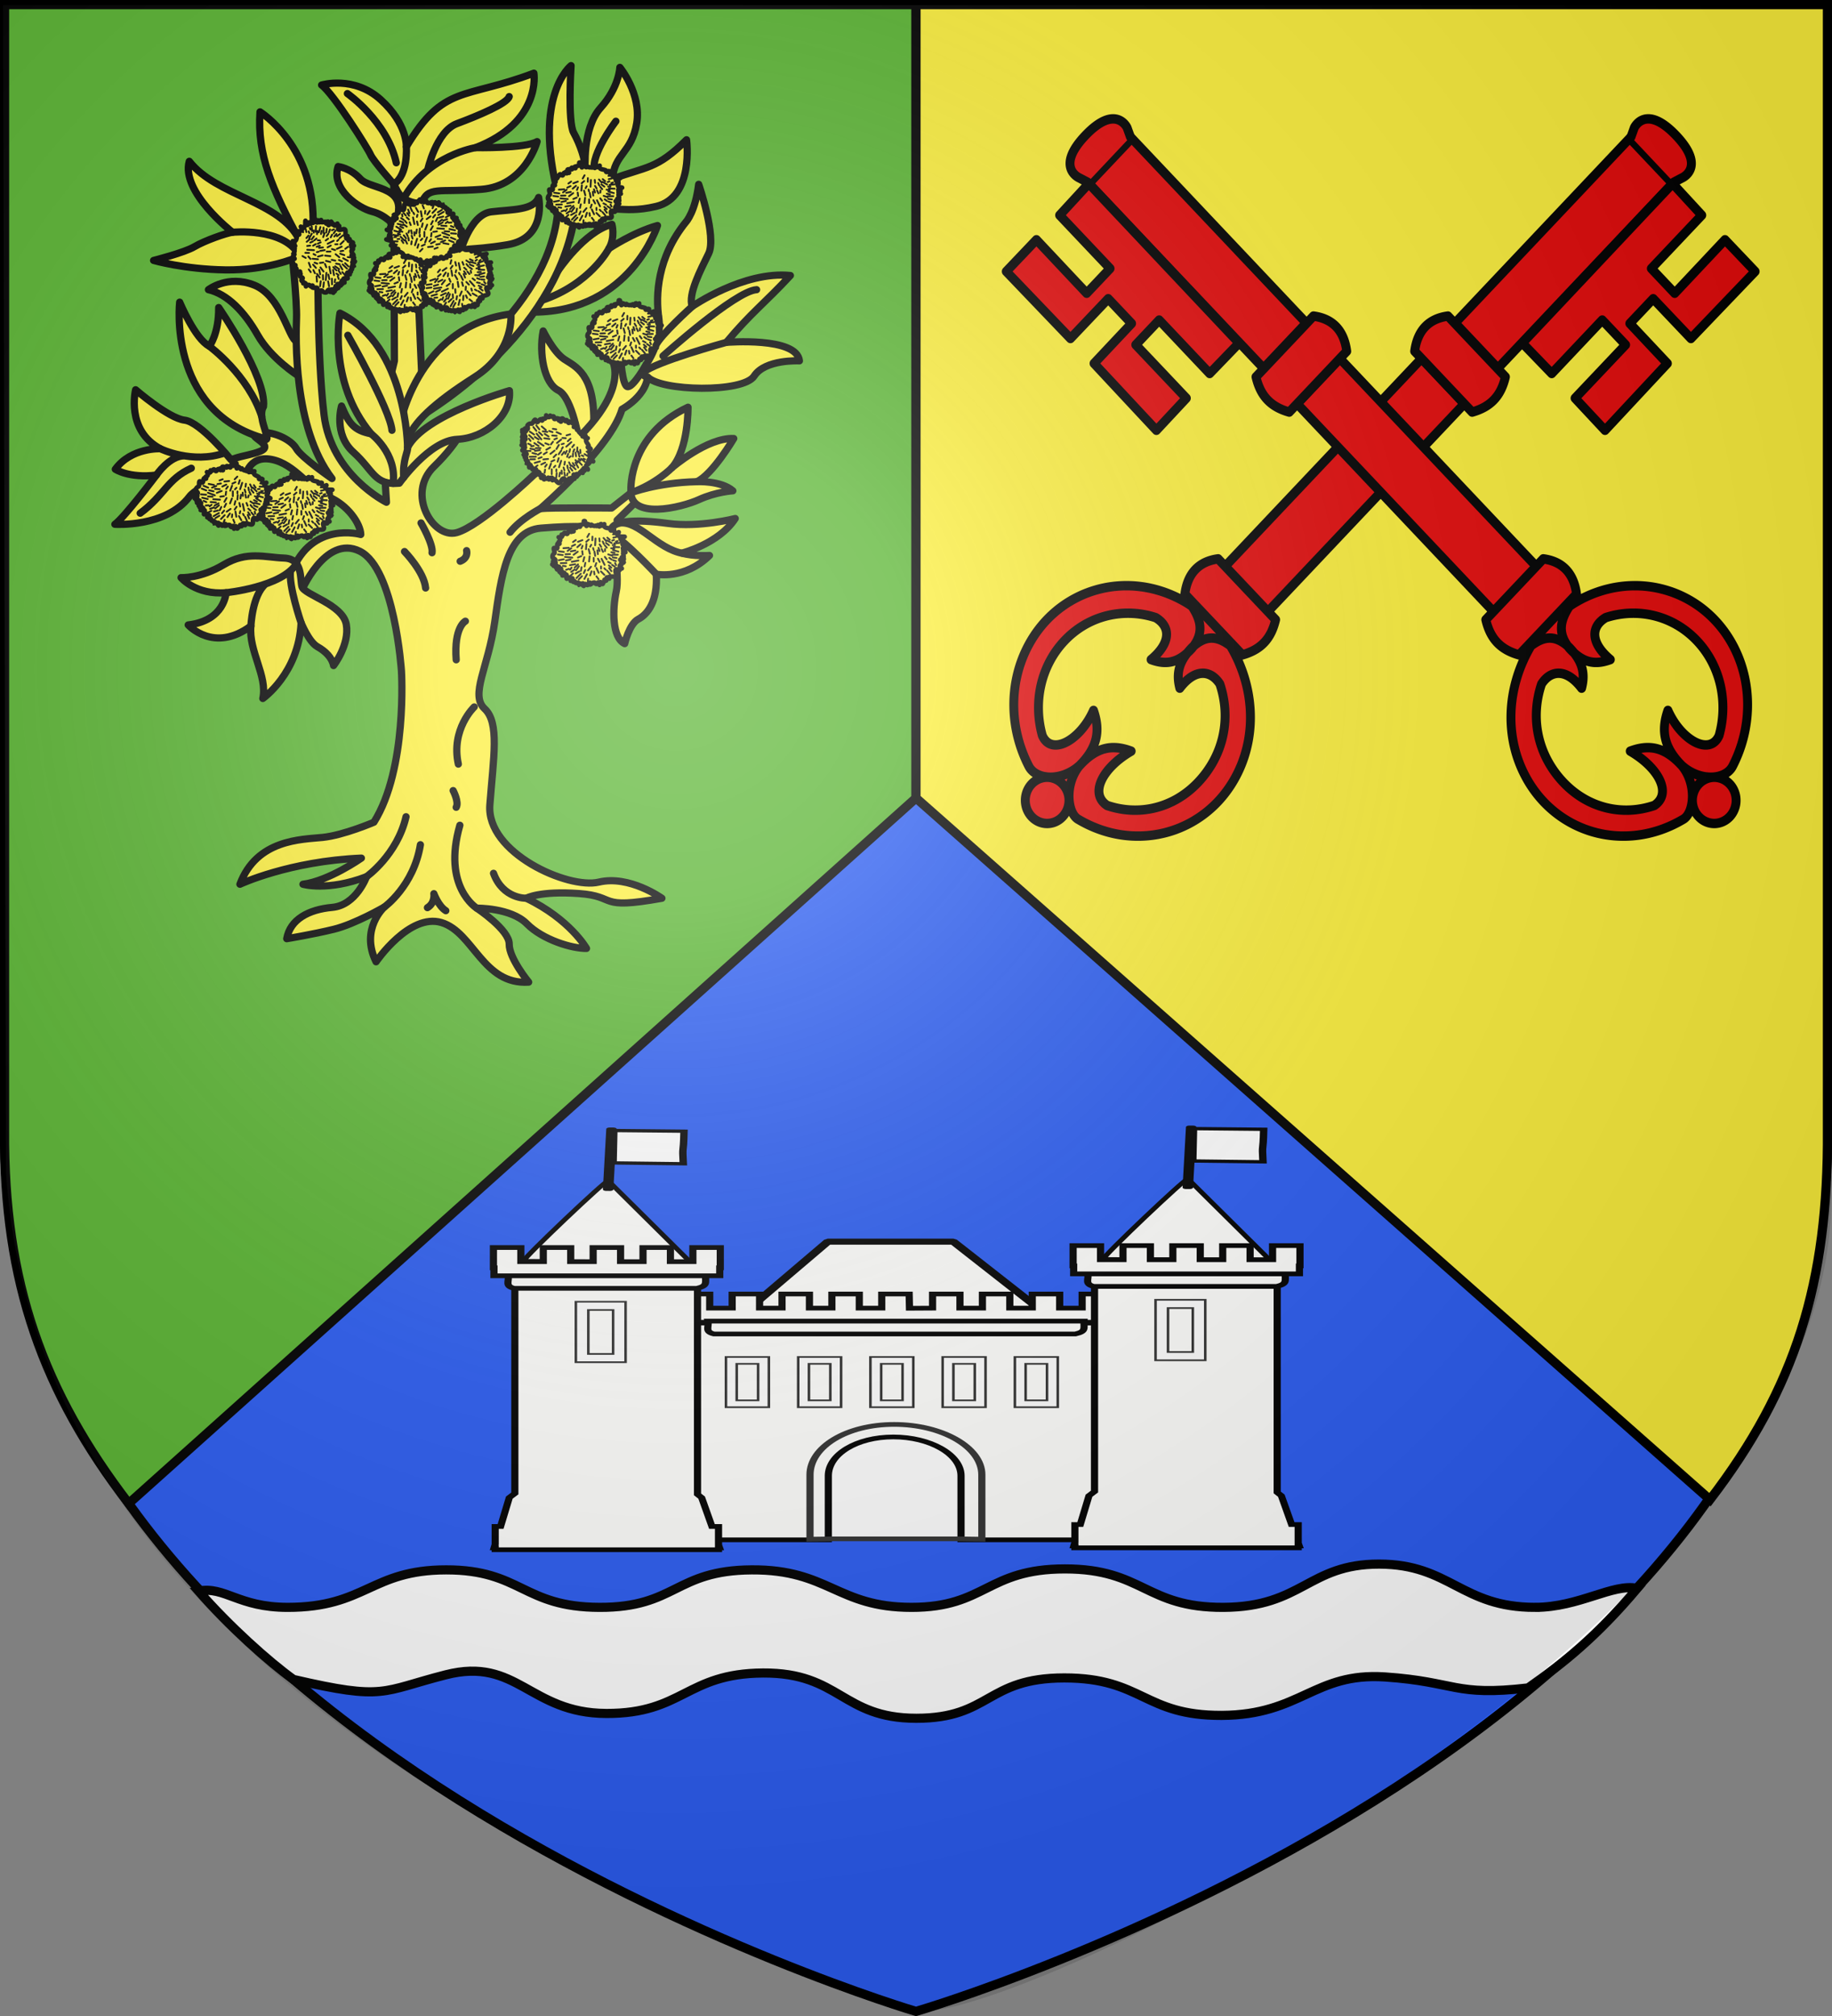 <svg xmlns="http://www.w3.org/2000/svg" xmlns:xlink="http://www.w3.org/1999/xlink" width="600" height="660" viewBox="-300 -300 600 660"><rect x="-300" y="-300" width="600" height="660" fill="#808080" stroke="none"/><defs><g id="c"><path id="b" d="M0 0v1h.5z" transform="rotate(18 3.157 -.5)"/><use xlink:href="#b" width="810" height="540" transform="scale(-1 1)"/></g><g id="d"><use xlink:href="#c" width="810" height="540" transform="rotate(72)"/><use xlink:href="#c" width="810" height="540" transform="rotate(144)"/></g><g id="f"><path id="e" d="M0 0v1h.5z" transform="rotate(18 3.157 -.5)"/><use xlink:href="#e" width="810" height="540" transform="scale(-1 1)"/></g><g id="g"><use xlink:href="#f" width="810" height="540" transform="rotate(72)"/><use xlink:href="#f" width="810" height="540" transform="rotate(144)"/></g><g id="i"><path id="h" d="M0 0v1h.5z" transform="rotate(18 3.157 -.5)"/><use xlink:href="#h" width="810" height="540" transform="scale(-1 1)"/></g><g id="j"><use xlink:href="#i" width="810" height="540" transform="rotate(72)"/><use xlink:href="#i" width="810" height="540" transform="rotate(144)"/></g><g id="l"><path id="k" d="M0 0v1h.5z" transform="rotate(18 3.157 -.5)"/><use xlink:href="#k" width="810" height="540" transform="scale(-1 1)"/></g><g id="m"><use xlink:href="#l" width="810" height="540" transform="rotate(72)"/><use xlink:href="#l" width="810" height="540" transform="rotate(144)"/></g><g id="o"><path id="n" d="M0 0v1h.5z" transform="rotate(18 3.157 -.5)"/><use xlink:href="#n" width="810" height="540" transform="scale(-1 1)"/></g><g id="p"><use xlink:href="#o" width="810" height="540" transform="rotate(72)"/><use xlink:href="#o" width="810" height="540" transform="rotate(144)"/></g><g id="r"><path id="q" d="M0 0v1h.5z" transform="rotate(18 3.157 -.5)"/><use xlink:href="#q" width="810" height="540" transform="scale(-1 1)"/></g><g id="s"><use xlink:href="#r" width="810" height="540" transform="rotate(72)"/><use xlink:href="#r" width="810" height="540" transform="rotate(144)"/></g><g id="v"><path id="u" d="M0 0v1h.5z" transform="rotate(18 3.157 -.5)"/><use xlink:href="#u" width="810" height="540" transform="scale(-1 1)"/></g><g id="w"><use xlink:href="#v" width="810" height="540" transform="rotate(72)"/><use xlink:href="#v" width="810" height="540" transform="rotate(144)"/></g><g id="y"><path id="x" d="M0 0v1h.5z" transform="rotate(18 3.157 -.5)"/><use xlink:href="#x" width="810" height="540" transform="scale(-1 1)"/></g><g id="z"><use xlink:href="#y" width="810" height="540" transform="rotate(72)"/><use xlink:href="#y" width="810" height="540" transform="rotate(144)"/></g><radialGradient xlink:href="#a" id="E" cx="221.445" cy="226.331" r="300" fx="221.445" fy="226.331" gradientTransform="matrix(1.353 0 0 1.349 -76.24 -84.357)" gradientUnits="userSpaceOnUse"/><linearGradient id="a"><stop offset="0" style="stop-color:white;stop-opacity:.314"/><stop offset=".19" style="stop-color:white;stop-opacity:.251"/><stop offset=".6" style="stop-color:#6b6b6b;stop-opacity:.125"/><stop offset="1" style="stop-color:black;stop-opacity:.125"/></linearGradient></defs><g style="display:inline"><path d="M0 358.5S-300 270-298.5 70v-368.5h597V70C301.542 270.43 0 358.5 0 358.5z" style="display:inline;fill:#2b5df2;stroke:#000;stroke-width:3;stroke-linecap:butt;stroke-linejoin:miter;stroke-miterlimit:4;stroke-dasharray:none;stroke-opacity:1"/><path d="M202.792 226.221c14.408-.021 25.409-7.891 33.43-6.218-13.313 15.775-24.33 24.597-35.746 32.59-24.23 2.841-23.556-2.001-46.817-3.588-23.262-1.586-27.609 12.464-53.552 12.582-25.534.116-25.874-12.271-51.535-12.266S24.464 262.544.082 262.533c-24.38-.01-24.933-14.982-50.182-14.825-25.249.156-26.146 13.326-51.313 13.248-25.175-.079-29.15-18.644-52.61-12.653-21.218 5.418-19.713 8.512-49.878 1.51-8.081-5.8-20.963-17.348-31.09-28.925 8.655-1.652 13.017 5.333 29.192 5.333 25.632 0 27.249-12.26 51.919-12.275s25.061 12.197 50.21 12.275c25.142.079 24.629-12.119 49.852-12.275 25.224-.156 27.971 12.264 52.327 12.275s24.625-12.585 50.26-12.59c25.635-.007 26.386 12.706 51.894 12.59 25.917-.117 27.79-14.192 51.028-14.168s26.896 14.203 51.101 14.168z" style="display:inline;fill:#fff;fill-opacity:1;fill-rule:evenodd;stroke:#000;stroke-width:2.997;stroke-linecap:butt;stroke-linejoin:miter;stroke-miterlimit:4;stroke-opacity:1"/><path d="M-257.844 192.214C-285.758 155.792-298.875 120-298.5 70v-368.5H0v259.763z" style="display:inline;fill:#5ab532;stroke:#000;stroke-width:3;stroke-linecap:butt;stroke-linejoin:miter;stroke-miterlimit:4;stroke-dasharray:none;stroke-opacity:1"/><path d="M260.04 190.962C287.954 154.54 298.875 120 298.5 70v-368.5H0v259.763z" style="display:inline;fill:#fcef3c;stroke:#000;stroke-width:3;stroke-linecap:butt;stroke-linejoin:miter;stroke-miterlimit:4;stroke-dasharray:none;stroke-opacity:1"/></g><g style="display:inline"><g style="display:inline;fill:#e20909;stroke-width:.935" transform="matrix(1.04 0 0 1.1 -326.937 -291)"><use xlink:href="#A" width="100%" height="100%" style="fill:#e20909;stroke-width:.935" transform="matrix(-1 0 0 1 921.408 0)"/><g id="A" style="fill:#e20909;stroke-width:.935"><path d="m605.35-190.883-55.007-55.008-13.47 13.472 55.006 55.007zm89.993 89.995-79.423-79.424-13.47 13.47 79.141 79.145zm23.761 50.704 4.356 4.356 13.47-13.471-4.449-4.45z" style="color:#000;display:inline;overflow:visible;visibility:visible;fill:#e20909;stroke:#000;stroke-width:2.805;stroke-linecap:butt;stroke-linejoin:miter;stroke-miterlimit:4;stroke-dasharray:none;stroke-dashoffset:0;stroke-opacity:1;marker:none" transform="translate(-168.072 278.834)"/><path d="m543.546-207.099-7.36 7.36-15.828-15.916-9.492 9.43 20.215 19.951 11.882-11.83 7.36 7.359-11.82 11.893 19.636 19.9 9.43-9.554-15.916-15.891 7.36-7.36 15.902 15.904 9.25-9.06-47.315-47.482-9.182 9.43zm146.903 96.885c-.86-6.247-4.459-9.705-10.477-10.478l-18.101 18.101c1.404 5.672 4.592 8.906 10.477 10.478zm-72.37-72.256c-.861-6.247-4.459-9.705-10.478-10.478l-18.1 18.101c1.404 5.672 4.592 8.906 10.477 10.478zm-68.132-63.818-1.03-2.712c-.02-.054-3.584-7.232-13.19 2.338s-1.805 12.617-1.777 12.63l2.526 1.262M679.425-83.44c-3.655 10.274-1.151 21.239 6.841 29.23 7.733 7.734 18.571 10.162 28.666 6.918 5.712-3.572 1.362-11.26-7.574-16.163 6.115-2.155 11.008-1.14 16.277 4.33 4.852 5.616 3.782 14.241.34 15.983-18.38 10.293-40.815 4.081-50.142-13.792-6.273-12.02-5.02-26.253 2.27-37.883 4.002-2.862 7.63-3.395 11.967.41 4.247 4.105 5.189 7.758 3.972 12.205-4.787-5.958-9.653-5.403-12.516-1.387m10.643-24.195c18.35-10.21 40.785-3.999 50.112 13.874 5.628 10.785 5.37 23.931-.76 35.061-2.393 4.066-10.372 4.472-16.013-.406-5.497-5.294-6.526-10.202-4.29-16.328 4.22 9.015 13.27 13.634 16.12 7.473 2.893-9.75.586-20.635-6.975-28.197-7.69-7.69-18.817-9.945-28.721-6.894-4.834 2.72-4.754 7.588 1.446 12.49-4.95 1.72-8.743.918-12.842-3.337-3.776-4.365-3.028-8.207-.037-12.539.844-.559 1.397-.884 1.96-1.197m38.788 54.107a6.88 6.88 0 1 0 9.73 9.73 6.88 6.88 0 0 0-9.73-9.73" style="display:inline;fill:#e20909;stroke:#000;stroke-width:2.805;stroke-linecap:round;stroke-linejoin:round;stroke-miterlimit:4;stroke-dasharray:none;stroke-opacity:1" transform="translate(-168.072 278.834)"/></g></g><g stroke="#000" stroke-linecap="round" stroke-linejoin="round" stroke-width="1.251" style="display:inline"><g style="stroke-width:1.251"><path fill="#fcef3c" d="M-673.41 282.06s-5.527-3.497-8.277-8.372-6.25-8.438-10.063-9.313c0 0 3.938-3.125 9.375-.938 5.438 2.188 7.017 10.892 8.571 11.509 1.554.616 2.545 6.861.393 7.114zm53.082-21.561s5.329-8.061 11.016-9.561c0 0 .75 2.625-.625 5 0 0 4.875-3.313 9.938-4.75 0 0-5.512 17.668-25.193 17.803-1.193-2.697 4.865-8.492 4.865-8.492zm4.394 35.386s-1.414-9.369-4.331-10.828-3.977-7.601-3.094-12.198c0 0 2.077 4.287 4.287 5.789 2.21 1.503 6.32 2.917 6.055 13.435z" style="stroke-width:1.477" transform="matrix(1.603 0 0 1.593 877.134 -626.31)"/><path fill="#fcef3c" d="M-620.25 245c.436 20.928-22.024 36.431-27.783 40.059l-1.081-24.909 9.504-3.927.365-2.456-9.996 3.449-.549-12.652-4.084-1.876.125 36.313s-2.875 11.375-2.5 15.938.875 13.125.875 13.125-11.25-5.563-12.75-17.938-1.25-34.125-1.25-34.125l-5.375.25s1.125 10.313 1 14c-.125 3.688-.75 22.438 7.25 32.938 0 0-6.25-4.313-7.313-6.188s-5-3.75-7.875-3.188c-2.875.563 3.75 2.375.563 3.75s-8.188.938-8.188 5.063 5 .563 5 .563.563-4.875 5.438-3.938c4.875.938 7.688 6.063 11.625 7.688s6.563 5.5 6.625 7.75c0 0-10-2.875-14.125 7.75l.063 4.313 1.75-.063s5-12.125 12.125-8.563c7.125 3.563 8.5 24.625 8.5 24.625s1.25 20.063-5.625 31.063c0 0-6.188 2.688-10.5 3.125-4.313.438-13.438.375-16.875 9.625 0 0 10.063-4.75 24.813-5.375 0 0-6.625 4.688-11.938 5.375 0 0 5.063 1.5 13-1.563 0 0-2.125 5.875-7 6.313s-8.625 2.5-9.313 6.438c0 0 5.313-.875 9.625-1.938s10.313-4.563 10.313-4.563-5 4.5-1.688 11.25c0 0 6.813-10.063 13.375-8.063s8.436 12.861 17.805 12.242c0 0-4.021-4.905-3.977-7.822s-6.629-7.381-6.629-7.381 6.988-.102 10.238 3.211 9.313 5.125 12.188 5.063c0 0-3.375-6-12.313-10.313 0 0 2.659-1.541 10.746-.967 8.088.575 3.491 3.403 16.971.973 0 0-6.654-4.818-12.904-3.318s-23-6-22.25-15.875 2-16.875-1.063-19.75.75-8.5 2.063-17.875 2.5-18.688 9.438-19.25 12.313-.563 14.375 1.188c2.063 1.75 3.313.438 1.188-2.813l7.688-7.563-4.875 1.938-3.938 3.125s-12.5-.125-14.563.125c0 0 14.438-12.563 16.688-20.438 0 0 6.813-3.625 4.938-9.188 0 0-2.438 4.375-3.688 4.563s-1.563-6.5-1.563-6.5l-1.875.75s6 8-15.813 23.875c0 0-11.014 10.589-15.813 11.875-4.798 1.286-10.313-8-4.625-13.563s6.75-9.5 6.75-9.5l-4.563.313-4.313 5.313c-1.402-1.327-5.811-.628-.127-6.73 6.066-3.747 29.59-19.787 31.439-44.27z" style="stroke-width:1.477" transform="matrix(1.603 0 0 1.593 877.134 -626.31)"/><path fill="none" d="M-659.438 385s6.25-4.438 8.063-12.313m-4.438 18.563s6-4.313 7.375-12.813m11.511 13.039s-7.074-4.351-3.449-17.039m13.563 15s-4.75.188-6.688-5.125m-3.938-34.188s-4.813 4.563-3.25 11.75m-1.063 5.438s1.25 2.375.625 3.438M-647 391.375c1.625-1 1.313-2.875 1.313-2.875s.938 2.563 2.438 3.5m4-59.5s-2.375 1.188-1.875 7.938m-10.563-22.25s4 4.125 4.313 7.5m-.938-13.375s2.563 4.438 2.25 6.125M-639 318s.438 1.5-1.313 2.188m16.375-10.813s-4.062 2.11-6.183 4.85" style="stroke-width:1.477" transform="matrix(1.603 0 0 1.593 877.134 -626.31)"/><path fill="#fcef3c" d="M-652.875 293.188s3.277-21.217 22.92-23.827c0 0 .85 7.706-7.472 13.016-8.323 5.311-12.607 9.458-13.696 12.978s-1.752-2.167-1.752-2.167" style="stroke-width:1.477" transform="matrix(1.603 0 0 1.593 877.134 -626.31)"/><path fill="#fcef3c" d="M-640.418 257.082s2.033-8.176 6.452-8.706 8.662-.309 9.679-2.961c0 0 1.812 8.353-6.408 9.723s-9.104.354-9.723 1.945zm38.105 22.668s3.305-4.681 2.598-9.454-.354-12.551 5.568-19.887c0 0 1.856-2.033 2.563-7.69 0 0 3.712 10.783 2.033 14.231-1.679 3.447-4.243 8.397-3.359 10.872 0 0 10.518-7.336 20.064-6.364-5.091 5.542-8.156 7.777-13.081 13.744 0 0 14.426-1.201 14.926 3.799 0 0-7-.375-9.25 3.125s-19.105 3.121-21.771.186c-2.12-.342-.246-2.345-.291-2.561zm-62.235 8.533s-1.724 5.745 2.431 9.502c4.154 3.757 4.24 6.831 9.369 6.364 0 0 6.126-8.771 11.812-9.022 5.686-.252 11.186-4.877 10.686-10.002 0 0-17.5 5-20.813 11.688 0 0-.063-20.813-13.813-27.625 0 0-2.625 14 6.375 24.813-3.525-.694-4.538-2.133-6.048-5.717zM-620.25 245c-5.332-20.523 2.592-26.677 2.592-26.677s-.717 11.552.533 13.802 2.5 5.75 2.375 7.75c0 0-.688-8.625 3.125-12.875s3.938-8.313 3.938-8.313 4.438 5.438 3.438 11.5-4.625 6.313-4.938 11.438c6.898-2.592 9.062-1.932 15.125-8.063 0 0 1.625 11.813-6.188 13.688s-9.438-1.25-11.938 2.688-8.063-4.938-8.063-4.938zm-33.563 6.188s-1.75-2.188-4.5-2.875c-2.75-.688-8.438-4.563-6.938-9.25 0 0 2.438.25 4.563 2.563s10.625 1.313 6.875 9.563zM-636 243.75c-9 .688-10.875-.75-12.25 3-4.365-.483-4.698-2.377-5.625-4.063 0 0-4.188-4.75-4.75-6.063s-7.563-12.5-10-14.313c0 0 6.563-2 12.063 3s5.25 9.688 5.25 9.688c7.697-12.86 11.657-9.667 26.063-15.125 0 0 1.625 10.063-11.938 15.313 0 0 10.125.188 12.594-1.25 0 0-2.406 9.125-11.406 9.813zm26.563 70.813s1.812 8.192 1.016 11.816-.884 9.502 1.724 10.739c0 0 .884-4.022 2.784-5.038s3.977-3.624 3.668-9.237c0 0 5.745 1.193 10.872-3.845 0 0-3.315.221-5.657-.486 0 0 7.557-1.9 10.916-7.115 0 0-7.292 1.9-13.744 1.016s-12.418-.783-11.579 2.15m4.008-9.111s-.53-11.181 11.667-16.926c0 0 .133 8.574-3.315 12.463 0 0 7.224-6.279 12.661-6.029 0 0-4.375 7.469-7.563 8.875 0 0 4.906-.281 7.375 1.875 0 0-3.406.188-6.938 1.813s-14.371 4.299-13.889-2.069zm-68.355-47.663s-6.01 2.652-14.496 2.519c-8.485-.133-14.672-1.945-14.672-1.945s6.276-1.591 8.353-2.828 6.452-2.784 7.778-2.961c0 0-10.607-8.264-8.839-14.584 5.624 7.223 18.498 8.134 22.451 16.087-5.602-10.571-8.598-17.435-7.999-26.251 0 0 11.627 7.277 10.815 23.902zm-13.327 41.553s-6.263-7.779-9.513-8.154-10-6.25-10-6.25-2.063 8.313 5.063 12.125c0 0-5.942-.294-9.212 4.213 0 0 2.784 1.9 8.397 1.193 0 0-6.497 8.662-8.485 10.12 0 0 10.43.707 15.247-5.701 1.664-2.275 11.241-5.901 8.505-7.547zm6.111-4.592c-19.125-5.938-16.625-27.813-16.625-27.813s3.158 7.601 6.075 9.059c0 0 1.945-2.519 1.9-7.955 0 0 9.855 14.319 9.148 20.374-1.582 2.632 2.699 8.345-.498 6.335m-16.34 28.8s3.005 3.624 9.192 3.094c0 0-.221 5.745-7.734 6.629 0 0 5.215 5.878 12.816.221-.512 5.122 3.428 10.256 2.431 14.893 0 0 7.336-5.171 7.822-15.556 0 0 1.591 3.933 3.315 4.906s3.005 2.298 3.315 3.889c0 0 3.315-4.287 2.607-8.441s-8.618-6.099-9.06-7.778.221-5.745-3.668-5.878-7.557-1.503-12.33 1.37-8.706 2.652-8.706 2.652z" style="stroke-width:1.477" transform="matrix(1.603 0 0 1.593 877.134 -626.31)"/><path fill="none" d="M-663.355 224.069s8.107 5.705 9.988 14.231m6.405 1.505s1.727-7.958 5.969-9.549c4.243-1.591 10.341-4.154 10.695-5.568m21.798 5.062s-5.171 6.79-4.375 10.125m14 38.125s14.744-13.367 19.125-13.625m-115.5 36.688c-4.898 2.236-5.533 5.608-10.438 9.25m42.421-36.57s8.662 15.291 9.016 19.534m61.342-25.456s-6.541 5.9-7.499 8.108m14.481-.728s-14.854 4.099-16.869 6.162M-658.5 294s5.336 4.069 4.48 10.191m2.957-7.378c.141.819-1.056 2.585-.777 6.135m.527-67.948s.438 5.75-2.563 7.688m16.688-7.5s-9.725 1.551-14.657 10.412m51.599 77.243s-6.656-7.181-9.192-8.28m14.626 4.012c-5.315-.972-8.895-6.704-12.915-6.249m10.65-11.337s-3.135 3.277-8.361 5.137c0 0 5.226-2.087 13.459-2.292m-94.843-51.259s9.978-1.011 13.415 4.364m-28.972 45.532s2.68-3.993 5.729-3.948m-4.914-1.458s6.521 3.197 13.15.855m-3.138-21.92s7.928 5.853 10.712 14.471m-7.309 36.176s11.535-1.149 14.452-6.055m.884 12.242s-2.649-7.803-2.149-10.741m-8.104 11.404s.249-6.289 2.985-8.641m70.142-68.915s-3.799 7.298-13.65 10.618" style="stroke-width:1.477" transform="matrix(1.603 0 0 1.593 877.134 -626.31)"/></g><g style="stroke-width:1.251" transform="matrix(1.603 0 0 1.593 877.134 -626.31)"><g id="B" stroke-width="16.253"><path fill="#fcef3c" stroke-width=".939" d="M-675.656 303.135c.589.863-1.053-.33-.588.49.025.197-1.382-.29-.792.489.648.686-.633-.066-.539.14.323.274.393.329-.024.147-.596-.28-.27 1.016-.886.336-.466-.334-.42.78-.807.32.356.693-.483.512-.618.536.344.335.485.685.008.976.048.398.437.458-.133.303-.492.14.299 1.397-.587.99-.64-.34-.012.774-.142 1.022-.594.342-.405 1.084-.268.971.147.158.807.422.162.582-.754.329.97.215.077.517-.314.087-.73.345-.128.218.454-.125.296.207-.012.304.347-.168.945-.157.44.311.312.094 1.04-.39.454.117-.65.548.298.319.612.143-.3.24-.6.988.077.622.451-.281-.577.552.19.296.415-.193.662.06.212.317-.82.604 1.217-.5.506.326-.166.102.406-.205.171.23-.169.8.606-.345.594.173.399-.038.923-.041.365.391-.5.35.353-.03.412.385.414-.555.22.495.762.168.56-.278.107.96.424.197.259-.357.578.64.735-.057.058-.19.033 1.03.338.28.29-.574.548.491.758-.139.197-.422.548-.466.388.096.118.074.83-.86 1.116-.197.478.401.515-.812.705-.01.215.7.146-.059.288-.315.3.098.535.774.499.162.509-.127.126-1.084.59-.453.37.125-.092-1.054.529-.57.402.304.248.265.103-.135.404-.404 1.836.325 1.466-.753-.143-.434-.243-1.185.433-.763.467.424.227-.421.758-.278-.151-.227-.8-.61-.104-.768-.441-.516 1.11-.253.247-.69-.347-.136-.793-.478-.126-.374.633.143.44-.34.002-.467.964.306-.395-1.33.718-1.03-.575-.072-.66-.477-.065-.567-.435-.053-.685-.244-.169-.497.241-.112.864-.2.223-.263-.549.041-.757-.428-.464-.806-.52-.213-.462-.098-.016-.344-.395-.066-.876-.362-.213-.528.293-.117.95-.223.245-.217-.56.1-1.77-.298-.906-.907-.474.315-1.058.124-.953-.496-.307-.218-.805.562-.668-.104-.38-.418-1.542-.024-1.338-1.043-.2.276-.618.585-.65-.033-.038-.284-.257 1.037-.508.272-.251-.305-.276.404-.533.056-.373.224-.947-.174-.942-.192-.016.755-.793-.738-.923.14-.115.5-.259-.624-.394-.86-.03-.082-.384-.098-.157.232s-.51.484-.954.6z"/><path fill="none" stroke-width=".373" d="m-670.427 308.008-.033.45m-3.773-1.497-.102 1.098m-2.086-1.878-.566.406m.438.531-.657.312m1.765-.367-.671.586m1.02.805.088.697m-.024-1.784-.206.547m.175-1.72-.913.346m2.214-.456-.519.449m1.41 1.293.09.377m-.483-1.052-.217.4m2.57-1.074.22.518m-.057-1.24.548.63m-1.573 1.398.214.651m.004-1.37.328.525m-1.16-1.73-.08 1.392m.86-1.4.075.616m1.555-.774.501.428m-.782.646.614.462m-4.145.822.252.96m.918-.479.161.901m.458-1.144.09.79m.766-1.073.287.602m.373-1.335.401.476m.036-1.502.965.55m-3.932-1.321-.024.757m-.651-1.342-.375.67m5.836.938.35-.117m-.507 4.535.196.407m-8.797 1.712-.572.54m5.353-1.663.46 1.003m-5.532-1.072-.307.422m-1.285-2.134-1.041.196m1.058-1.706-1.037-.133m.812.781-.995-.124m2.584 1.036-.934.201m1.3-.593-1.512-.147m1.036-.58-.92.03m.672-1.317-1.104.078m1.61-.006-.752.571m1.586-.098-.93.185m1.422.059-.853.636m1.57.282-.691.287m1.318-.067-.229.873m.44.285-.16.748m-3.719-.703-1.159.031m3.618-.552-1.361.267m-1.218.924-.59-.09m1.215.623-.562.193m1.853-1.154-1.062.192m1.641-.156-.686.672m1.413-.1-.135.737m-.413-.923-.586.815m-.298-.133-.689.48m1.652-.102-.74.417m1.054.05-.888.907m1.79-1.672-.287.635m-.374.633-.67.693m1.688-1.085-.531.965m.77-.045-.065.508m.758-2.03-.288.843m1.286.187.425.56m-.913-1.534.094.577m-.708-1.576-.617.755m1.689-1.501-.225.647m1.868.415.266.282m-.944-.67.012.455m1.688-2.215.45.34m-.67-1.047.79.272m-.663 1.998.511.456m-.682-1.188.547.29m-1.87-.919.627 1.246m.045-1.642.373.496m1.143-3.843.354-.134m-.268 1.056.475.014m-.786.633.651.104m-.61.722.649.12m-.354.951.762.093m-3.178 2.785.698.705m.555-.874.59.7m-.175-1.22.472.64m.127-1.312.55.377m-.345-1.342.586.21m-.72-1.317 1.11-.008m-.992-.958 1.106.322m-.996-.942 1.166.039m-1.027-.792 1.04-.092m-1.28-1.75.553-.04m-.5.712.594-.135m-3.73 4.459.359.667m-1.235-.836.01.767m-.831-1.098-.12 1.07"/></g><use xlink:href="#B" width="100%" height="100%" style="stroke-width:1.251" transform="rotate(14.98 -671.781 257.577)"/><use xlink:href="#B" width="100%" height="100%" style="stroke-width:1.251" transform="rotate(-90 -696.819 280.605)"/><use xlink:href="#B" width="100%" height="100%" style="stroke-width:1.251" transform="rotate(45 -632.739 366.907)"/><use xlink:href="#B" width="100%" height="100%" style="stroke-width:1.251" transform="translate(22.251 -46.65)"/><use xlink:href="#B" width="100%" height="100%" style="stroke-width:1.251" transform="rotate(-14.98 -835.085 161.533)"/><use xlink:href="#B" width="100%" height="100%" style="stroke-width:1.251" transform="rotate(-165.02 -664.292 279.048)"/><use xlink:href="#B" width="100%" height="100%" style="stroke-width:1.251" transform="translate(59.721 9.648)"/><use xlink:href="#B" width="100%" height="100%" style="stroke-width:1.251" transform="translate(66.86 -35.723)"/><use xlink:href="#B" width="100%" height="100%" style="stroke-width:1.251" transform="translate(58.785 -64.033)"/></g></g><g style="display:inline;stroke-width:1.125"><g style="stroke-width:1.238" transform="matrix(.539 0 0 .354 319.771 138.001)"><g style="stroke-width:1.238"><path d="M-645.66-80.105h76.252l57.953 69.098h-187.582z" style="display:inline;fill:#fffffd;fill-opacity:1;fill-rule:nonzero;stroke:#000;stroke-width:5.62;stroke-linecap:round;stroke-linejoin:bevel;stroke-miterlimit:4;stroke-dasharray:none;stroke-dashoffset:0;stroke-opacity:1" transform="translate(-1.184 -8.904)"/><path d="m-596.047-18.494 14.021-.116v-13.07h16.652v13.07h13.645v-13.07h16.653v13.07h13.645v-13.07h16.652v13.07h13.645v-13.07h16.652v18.767h-.324v7.368H-733.75v-7.368h-.332V-31.68h16.653v13.07h13.645v-13.07h16.652v13.07h13.645v-13.07h16.652v13.07h13.645v-13.07h16.653v13.07h13.645v-13.07h16.652z" style="fill:#fffffd;fill-opacity:1;stroke:#000;stroke-width:4.355;stroke-miterlimit:4;stroke-dasharray:none;stroke-opacity:1" transform="translate(-1.184 -8.904)"/><path d="m-550.006 194.385-14.284-.314h-78.699l-14.284.314v-62.113c0-26.764 22.788-48.49 52.53-48.49s54.737 21.726 54.737 48.49z" style="display:inline;fill:#fff;fill-opacity:1;stroke:#313131;stroke-width:2.139;stroke-miterlimit:4;stroke-dasharray:none;stroke-opacity:1" transform="translate(-1.184 -8.904)"/><path d="M-726.814-4.86v200.516h81.461v-59.205c0-19.84 17.127-35.938 39.488-35.938 22.36 0 41.145 16.098 41.145 35.938v59.205h81.499V-4.86Z" style="fill:#fffffd;fill-opacity:1;stroke:#000;stroke-width:4.355;stroke-miterlimit:4;stroke-dasharray:none;stroke-opacity:1" transform="translate(-1.184 -8.904)"/><path d="m-552.078 195.063-13.903-.301h-76.601l-13.904.3v-59.606c0-25.685 22.182-46.535 51.13-46.535 28.95 0 53.278 20.85 53.278 46.535z" style="fill:none;fill-opacity:1;stroke:#313131;stroke-width:4.355;stroke-miterlimit:4;stroke-dasharray:none;stroke-opacity:1" transform="translate(-1.184 -8.904)"/><path d="M-718.5-6.626h228.517c-.185 6.821 1.335 9.608-5.263 11.906h-219.635c-5.886-2.217-2.837-6.478-3.62-11.906z" style="fill:#fffffd;fill-opacity:1;stroke:#000;stroke-width:4.355;stroke-miterlimit:4;stroke-dasharray:none;stroke-opacity:1" transform="translate(-1.184 -8.904)"/><g style="stroke-width:1.238" transform="translate(-1.184 .096)"><path id="C" d="M-707.553 17.55v46.46h26.063V17.55Zm6.537 6.35h12.988v33.76h-12.988z" style="fill:#fff;fill-opacity:1;stroke:#313131;stroke-width:1.555;stroke-miterlimit:4;stroke-dasharray:none;stroke-opacity:1"/><use xlink:href="#C" width="100%" height="100%" style="stroke-width:1.238" transform="translate(175.549)"/><use xlink:href="#C" width="100%" height="100%" style="stroke-width:1.238" transform="translate(87.774)"/><use xlink:href="#C" width="100%" height="100%" style="stroke-width:1.238" transform="translate(43.887)"/><use xlink:href="#C" width="100%" height="100%" style="stroke-width:1.238" transform="translate(131.662)"/></g></g><g id="D" style="stroke-width:1.238"><g style="stroke-width:1.238"><path d="M-809.167-70.017c0-2.774 50.075-75.21 51.359-74.164l49.577 74.775c-38.555-.279-53.755-.011-100.936-.61z" style="display:inline;fill:#fffffd;fill-opacity:1;fill-rule:nonzero;stroke:#000;stroke-width:3.427;stroke-linecap:round;stroke-linejoin:bevel;stroke-miterlimit:4;stroke-dasharray:none;stroke-dashoffset:0;stroke-opacity:1" transform="translate(-22.496 -1.184)"/><path d="M-814.53-58.785v203.84l-3.357 3.84-5.297 26.675h-3.278v16.538l-.642 3.241h.642v1.759h135.697v-1.759h.642l-.642-2.735V175.57h-4l-6.253-26.676-2.517-3.01v-204.67Z" style="fill:#fffffd;fill-opacity:1;stroke:#000;stroke-width:4.355;stroke-miterlimit:4;stroke-dasharray:none;stroke-opacity:1" transform="translate(-22.496 -1.184)"/><path d="M-818.615-56.558h120.003c-.185 6.82 1.334 9.608-5.264 11.906h-111.12c-5.886-2.217-2.836-6.478-3.619-11.906z" style="fill:#fffffd;fill-opacity:1;stroke:#000;stroke-width:4.355;stroke-miterlimit:4;stroke-dasharray:none;stroke-opacity:1" transform="translate(-22.496 -1.184)"/><path d="M-827.534-82.388v18.766h.331v7.369h137.186v-7.369h.324v-18.766h-16.652v13.07h-13.645v-13.07h-16.652v13.07h-13.645v-13.07h-16.653v13.07h-13.645v-13.07h-16.652v13.07h-13.645v-13.07z" style="fill:#fffffd;fill-opacity:1;stroke:#000;stroke-width:4.355;stroke-miterlimit:4;stroke-dasharray:none;stroke-opacity:1" transform="translate(-22.496 -1.184)"/><g style="stroke:#000;stroke-width:5.784;stroke-miterlimit:4;stroke-dasharray:none;stroke-opacity:1"><g style="fill:#fff;stroke:#000;stroke-width:10.074;stroke-miterlimit:4;stroke-dasharray:none;stroke-opacity:1"><g style="fill:#fff;stroke:#000;stroke-width:10.074;stroke-miterlimit:4;stroke-dasharray:none;stroke-opacity:1"><g style="fill:#fff;stroke:#000;stroke-width:11.193;stroke-miterlimit:4;stroke-dasharray:none;stroke-opacity:1"><path d="M-234.435 502.175h5.366V706.67h-5.366z" style="display:inline;overflow:visible;visibility:visible;opacity:1;fill:#fff;fill-opacity:1;fill-rule:nonzero;stroke:#000;stroke-width:10.429;stroke-linecap:butt;stroke-linejoin:round;stroke-miterlimit:4;stroke-dasharray:none;stroke-dashoffset:0;stroke-opacity:1;marker:none;marker-start:none;marker-mid:none;marker-end:none" transform="matrix(.403 .005 -.01 .273 -679.874 -329.082)"/><path d="m-229.549 617.689 105.85.545c-3.093-70.221-.228-22.12-1.091-110.215h-105.85z" style="fill:#fff;fill-rule:evenodd;stroke:#000;stroke-width:11.193;stroke-linecap:butt;stroke-linejoin:miter;stroke-miterlimit:4;stroke-dasharray:none;stroke-opacity:1" transform="matrix(.403 .006 -.008 .273 -679.874 -329.082)"/></g></g></g></g></g><path d="M-837.236-32.86v55.932h30.206V-32.86zm7.576 7.645h15.053v40.642h-15.053z" style="display:inline;fill:#fff;fill-opacity:1;stroke:#313131;stroke-width:1.555;stroke-miterlimit:4;stroke-dasharray:none;stroke-opacity:1" transform="translate(37.295 -.592)"/></g><use xlink:href="#D" width="100%" height="100%" style="stroke-width:1.238" transform="translate(352.233 -1.776)"/></g></g></g><g style="display:inline"><g style="display:inline"><path d="M0 0h600v660H0z" style="fill:none;stroke:none" transform="matrix(-1 0 0 1 298.5 -298.5)"/></g><path d="M301.39 659.89c24.364 8.798 313.03-127.005 299.804-275.807L599.89 3.566h-597L3.87 385.81C15.83 568.888 251.095 640.106 301.39 659.89" style="opacity:1;fill:url(#E);fill-opacity:1;fill-rule:evenodd;stroke:none;stroke-width:1px;stroke-linecap:butt;stroke-linejoin:miter;stroke-opacity:1" transform="translate(-301.89 -301.89)"/></g></svg>